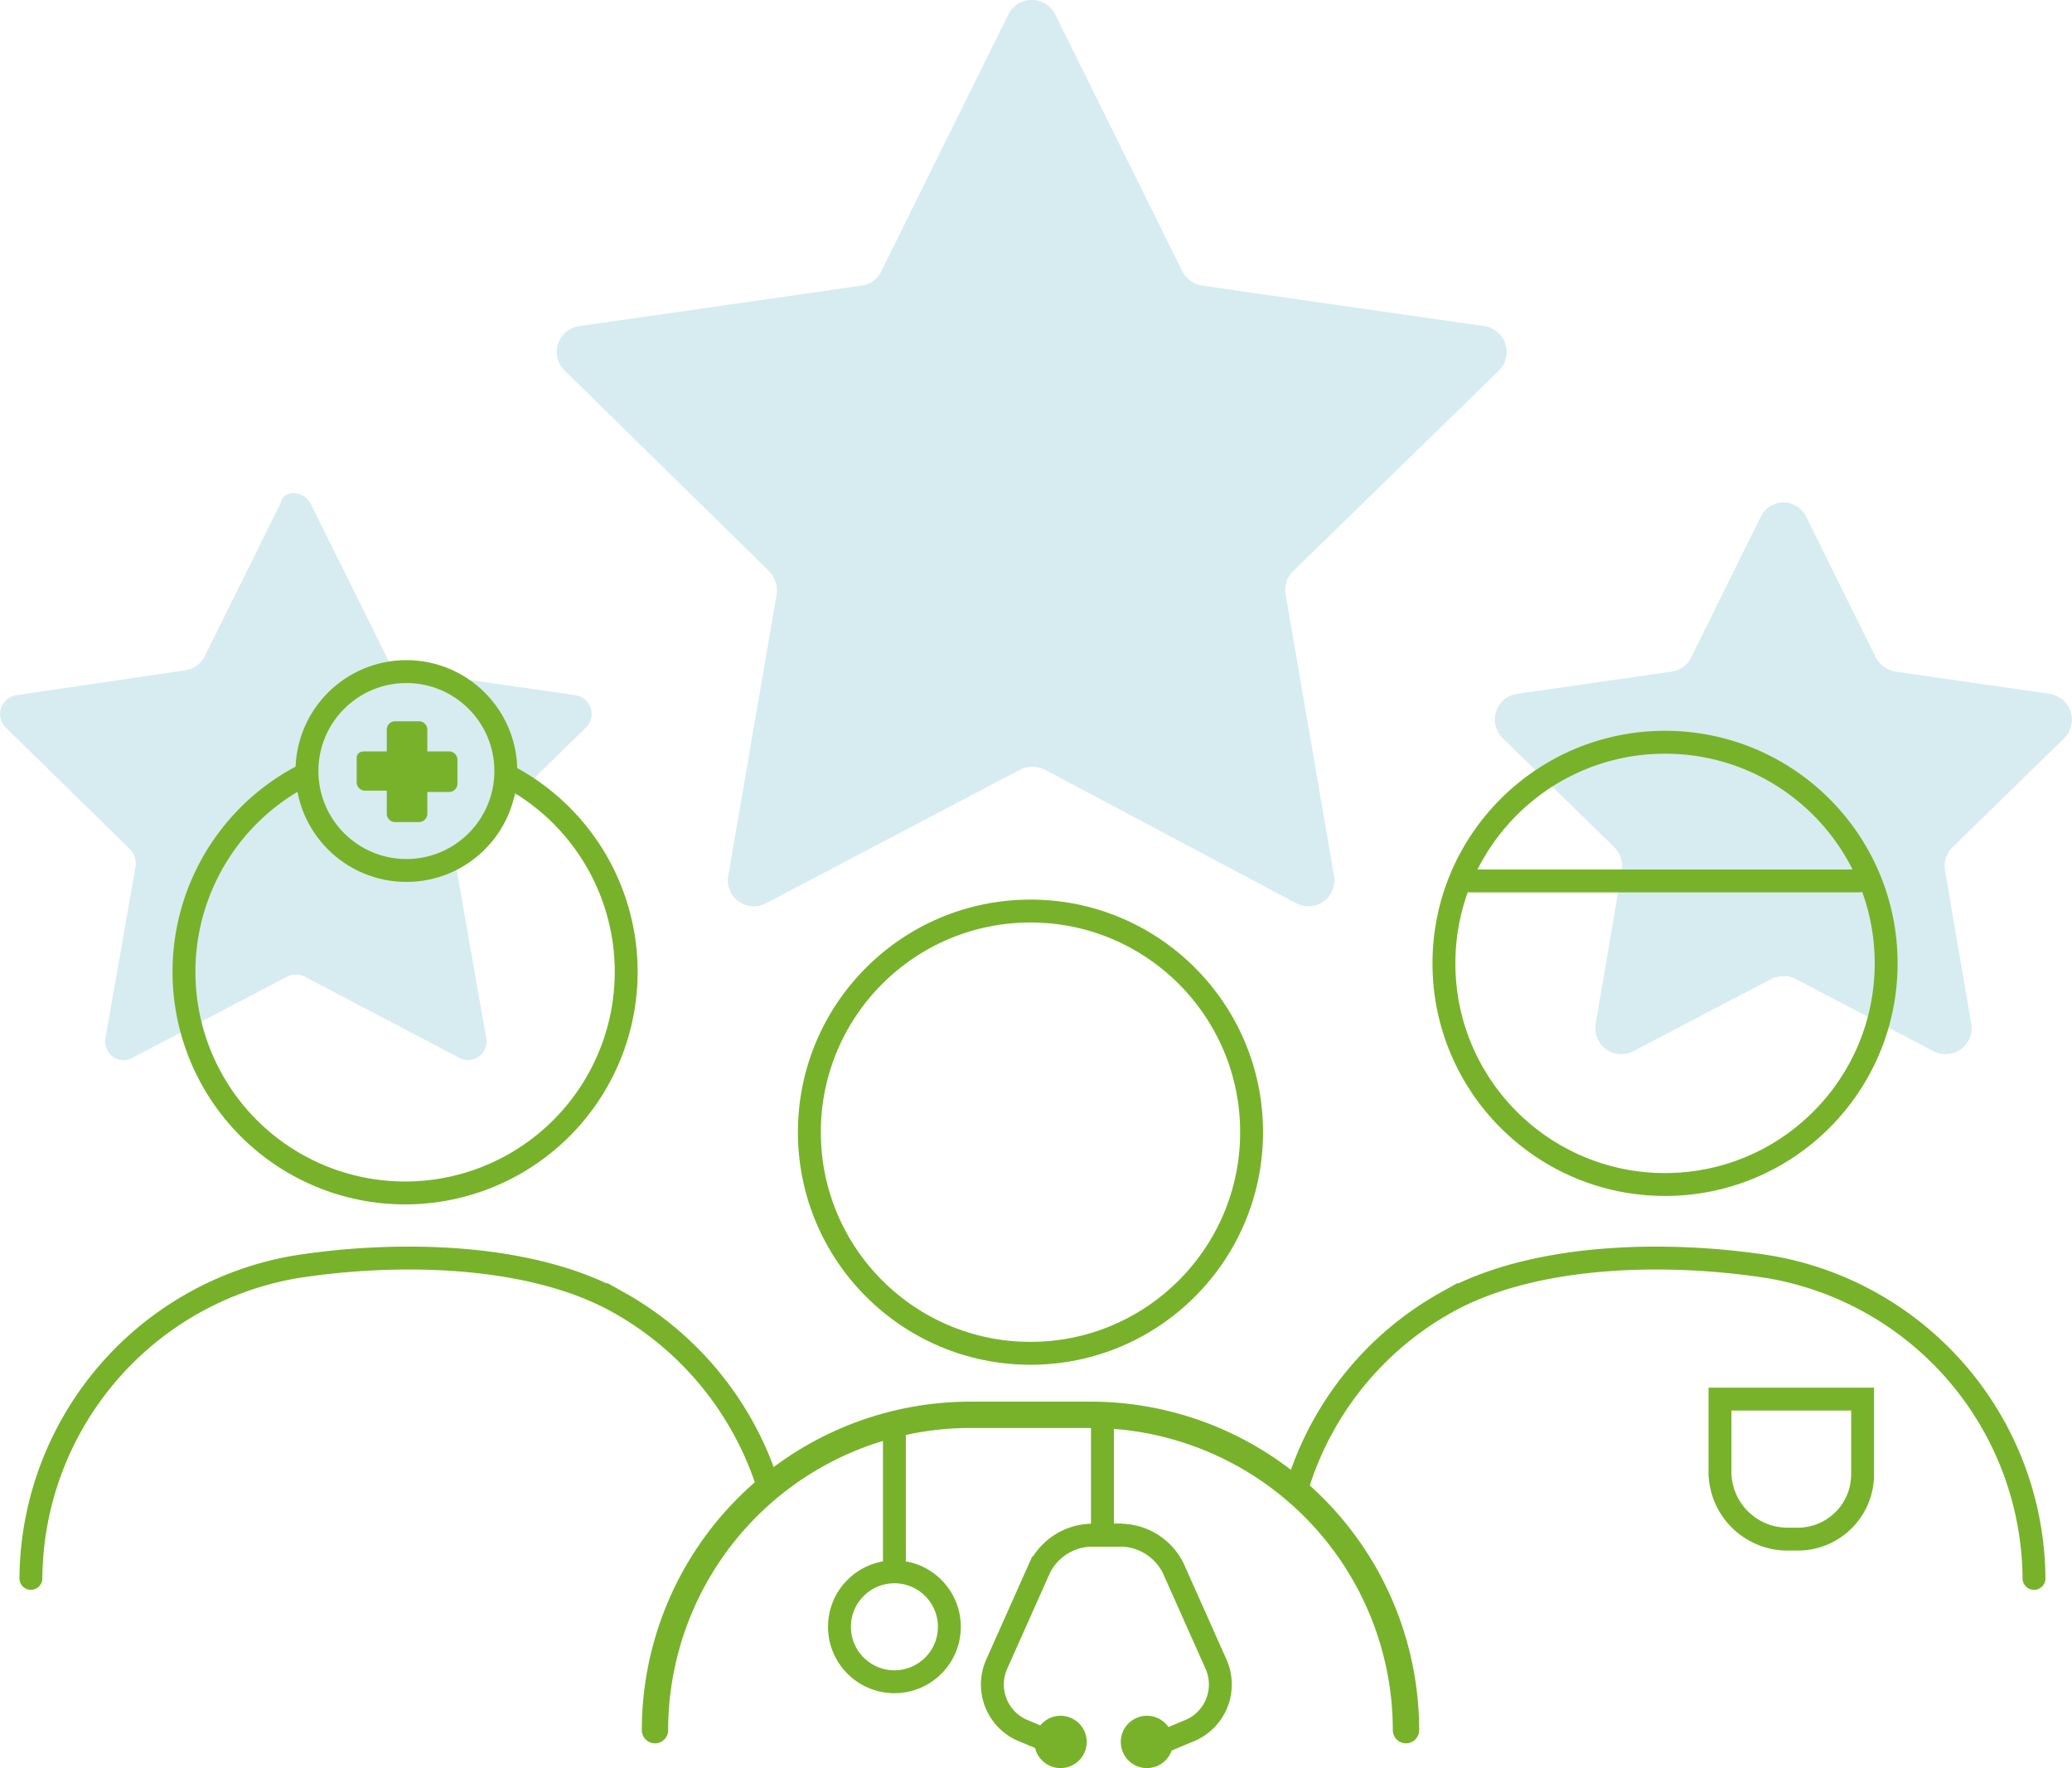 <?xml version="1.0" encoding="UTF-8"?>
<svg xmlns="http://www.w3.org/2000/svg" width="158.365" height="135.125" viewBox="0 0 158.365 135.125">
  <g id="iconen_themas_HR_for_health" data-name="iconen_themas_HR for health" transform="translate(-2.639 -8.575)">
    <path id="Path_224" data-name="Path 224" d="M83.3,9.7,93,29.3a2.094,2.094,0,0,0,1.5,1.1l21.6,3.1a2,2,0,0,1,1.1,3.4L101.5,52.2a2.016,2.016,0,0,0-.6,1.8l3.7,21.5a1.987,1.987,0,0,1-2.9,2.1L82.5,67.4a2.118,2.118,0,0,0-1.9,0L61.2,77.6a1.987,1.987,0,0,1-2.9-2.1L62,54a2.107,2.107,0,0,0-.6-1.8L45.8,36.9a1.989,1.989,0,0,1,1.1-3.4l21.6-3.1A1.923,1.923,0,0,0,70,29.3L79.7,9.7A2,2,0,0,1,83.3,9.7Z" fill="#d6ecf1"></path>
    <path id="Path_225" data-name="Path 225" d="M140.7,48.1,146,58.8a2.094,2.094,0,0,0,1.5,1.1l11.8,1.7a2,2,0,0,1,1.1,3.4l-8.5,8.3a2.016,2.016,0,0,0-.6,1.8l2,11.7a1.987,1.987,0,0,1-2.9,2.1l-10.5-5.5a2.118,2.118,0,0,0-1.9,0l-10.5,5.5a1.987,1.987,0,0,1-2.9-2.1l2-11.7a2.107,2.107,0,0,0-.6-1.8L117.5,65a1.989,1.989,0,0,1,1.1-3.4l11.8-1.7a1.923,1.923,0,0,0,1.5-1.1l5.3-10.7A1.924,1.924,0,0,1,140.7,48.1Z" fill="#d6ecf1"></path>
    <path id="Path_226" data-name="Path 226" d="M26.4,47.1,32.3,59a1.548,1.548,0,0,0,1.1.8l13.2,1.9a1.453,1.453,0,0,1,.8,2.5l-9.5,9.3a1.479,1.479,0,0,0-.4,1.3l2.3,13.1a1.416,1.416,0,0,1-2.1,1.5L25.9,83.2a1.483,1.483,0,0,0-1.3,0L12.8,89.4a1.416,1.416,0,0,1-2.1-1.5L13,74.8a1.575,1.575,0,0,0-.4-1.3L3.1,64.2a1.461,1.461,0,0,1,.8-2.5l12.9-1.9a1.923,1.923,0,0,0,1.5-1.1L24.1,47C24.3,46,25.8,46,26.4,47.1Z" fill="#d6ecf1"></path>
    <circle id="Ellipse_30" data-name="Ellipse 30" cx="16.9" cy="16.9" r="16.9" transform="translate(113 65.3)" fill="none" stroke="#78b22b" stroke-linecap="round" stroke-width="1.75"></circle>
    <line id="Line_29" data-name="Line 29" x2="29.7" transform="translate(115 75.9)" fill="none" stroke="#78b22b" stroke-linecap="round" stroke-width="1.75"></line>
    <path id="Path_227" data-name="Path 227" d="M139.2,126.2h.8a4.951,4.951,0,0,0,5-5v-5.7H134.1v5.7A5.167,5.167,0,0,0,139.2,126.2Z" fill="none" stroke="#78b22b" stroke-linecap="round" stroke-width="1.75"></path>
    <path id="Path_228" data-name="Path 228" d="M26.1,67.7a16.9,16.9,0,1,0,15,0" fill="none" stroke="#78b22b" stroke-width="1.75"></path>
    <g id="Group_822" data-name="Group 822">
      <circle id="Ellipse_31" data-name="Ellipse 31" cx="7.6" cy="7.6" r="7.6" transform="translate(26.1 59.9)" fill="none" stroke="#78b22b" stroke-width="1.75"></circle>
      <path id="Path_229" data-name="Path 229" d="M30.5,66h1.7V64.3a.645.645,0,0,1,.6-.6h1.9a.645.645,0,0,1,.6.6V66H37a.645.645,0,0,1,.6.6v1.9a.645.645,0,0,1-.6.6H35.3v1.7a.645.645,0,0,1-.6.6H32.8a.645.645,0,0,1-.6-.6V69H30.5a.645.645,0,0,1-.6-.6V66.5C29.9,66.2,30.1,66,30.5,66Z" fill="#78b22b"></path>
    </g>
    <circle id="Ellipse_32" data-name="Ellipse 32" cx="16.9" cy="16.9" r="16.9" transform="translate(64.5 78.2)" fill="none" stroke="#78b22b" stroke-width="1.75"></circle>
    <g id="Group_824" data-name="Group 824">
      <circle id="Ellipse_33" data-name="Ellipse 33" cx="4.2" cy="4.2" r="4.2" transform="translate(66.8 128.7)" fill="none" stroke="#78b22b" stroke-width="1.75"></circle>
      <line id="Line_30" data-name="Line 30" y2="10.3" transform="translate(71 117.9)" fill="none" stroke="#78b22b" stroke-width="1.75"></line>
      <circle id="Ellipse_34" data-name="Ellipse 34" cx="2" cy="2" r="2" transform="translate(81.7 139.7)" fill="#78b22b"></circle>
      <circle id="Ellipse_35" data-name="Ellipse 35" cx="2" cy="2" r="2" transform="translate(88.3 139.7)" fill="#78b22b"></circle>
      <line id="Line_31" data-name="Line 31" y2="8" transform="translate(86.9 117.1)" fill="none" stroke="#78b22b" stroke-width="1.75"></line>
      <g id="Group_823" data-name="Group 823">
        <path id="Path_230" data-name="Path 230" d="M91.5,141.7l1.9-.8a3.82,3.82,0,0,0,2.2-5.1l-3.3-7.4a4.536,4.536,0,0,0-4.2-2.5H86" fill="none" stroke="#78b22b" stroke-width="1.75"></path>
        <path id="Path_231" data-name="Path 231" d="M82.9,141.7l-1.9-.8a3.82,3.82,0,0,1-2.2-5.1l3.3-7.4a4.536,4.536,0,0,1,4.2-2.5h2.1" fill="none" stroke="#78b22b" stroke-width="1.75"></path>
      </g>
    </g>
    <path id="Path_232" data-name="Path 232" d="M5,129.2a24.332,24.332,0,0,1,20.2-23.8c7.6-1.2,17.9-1.1,24.7,2.7A24.552,24.552,0,0,1,61.3,122" fill="none" stroke="#78b22b" stroke-linecap="round" stroke-width="1.75"></path>
    <path id="Path_233" data-name="Path 233" d="M158.1,129.2a24.332,24.332,0,0,0-20.2-23.8c-7.6-1.2-17.9-1.1-24.7,2.7a24.267,24.267,0,0,0-11.4,14.1" fill="none" stroke="#78b22b" stroke-linecap="round" stroke-width="1.75"></path>
    <path id="Path_234" data-name="Path 234" d="M52.7,140.8h0a24.113,24.113,0,0,1,24.1-24.1H86a24.113,24.113,0,0,1,24.1,24.1h0" fill="none" stroke="#78b22b" stroke-linecap="round" stroke-width="2.013"></path>
  </g>
</svg>
